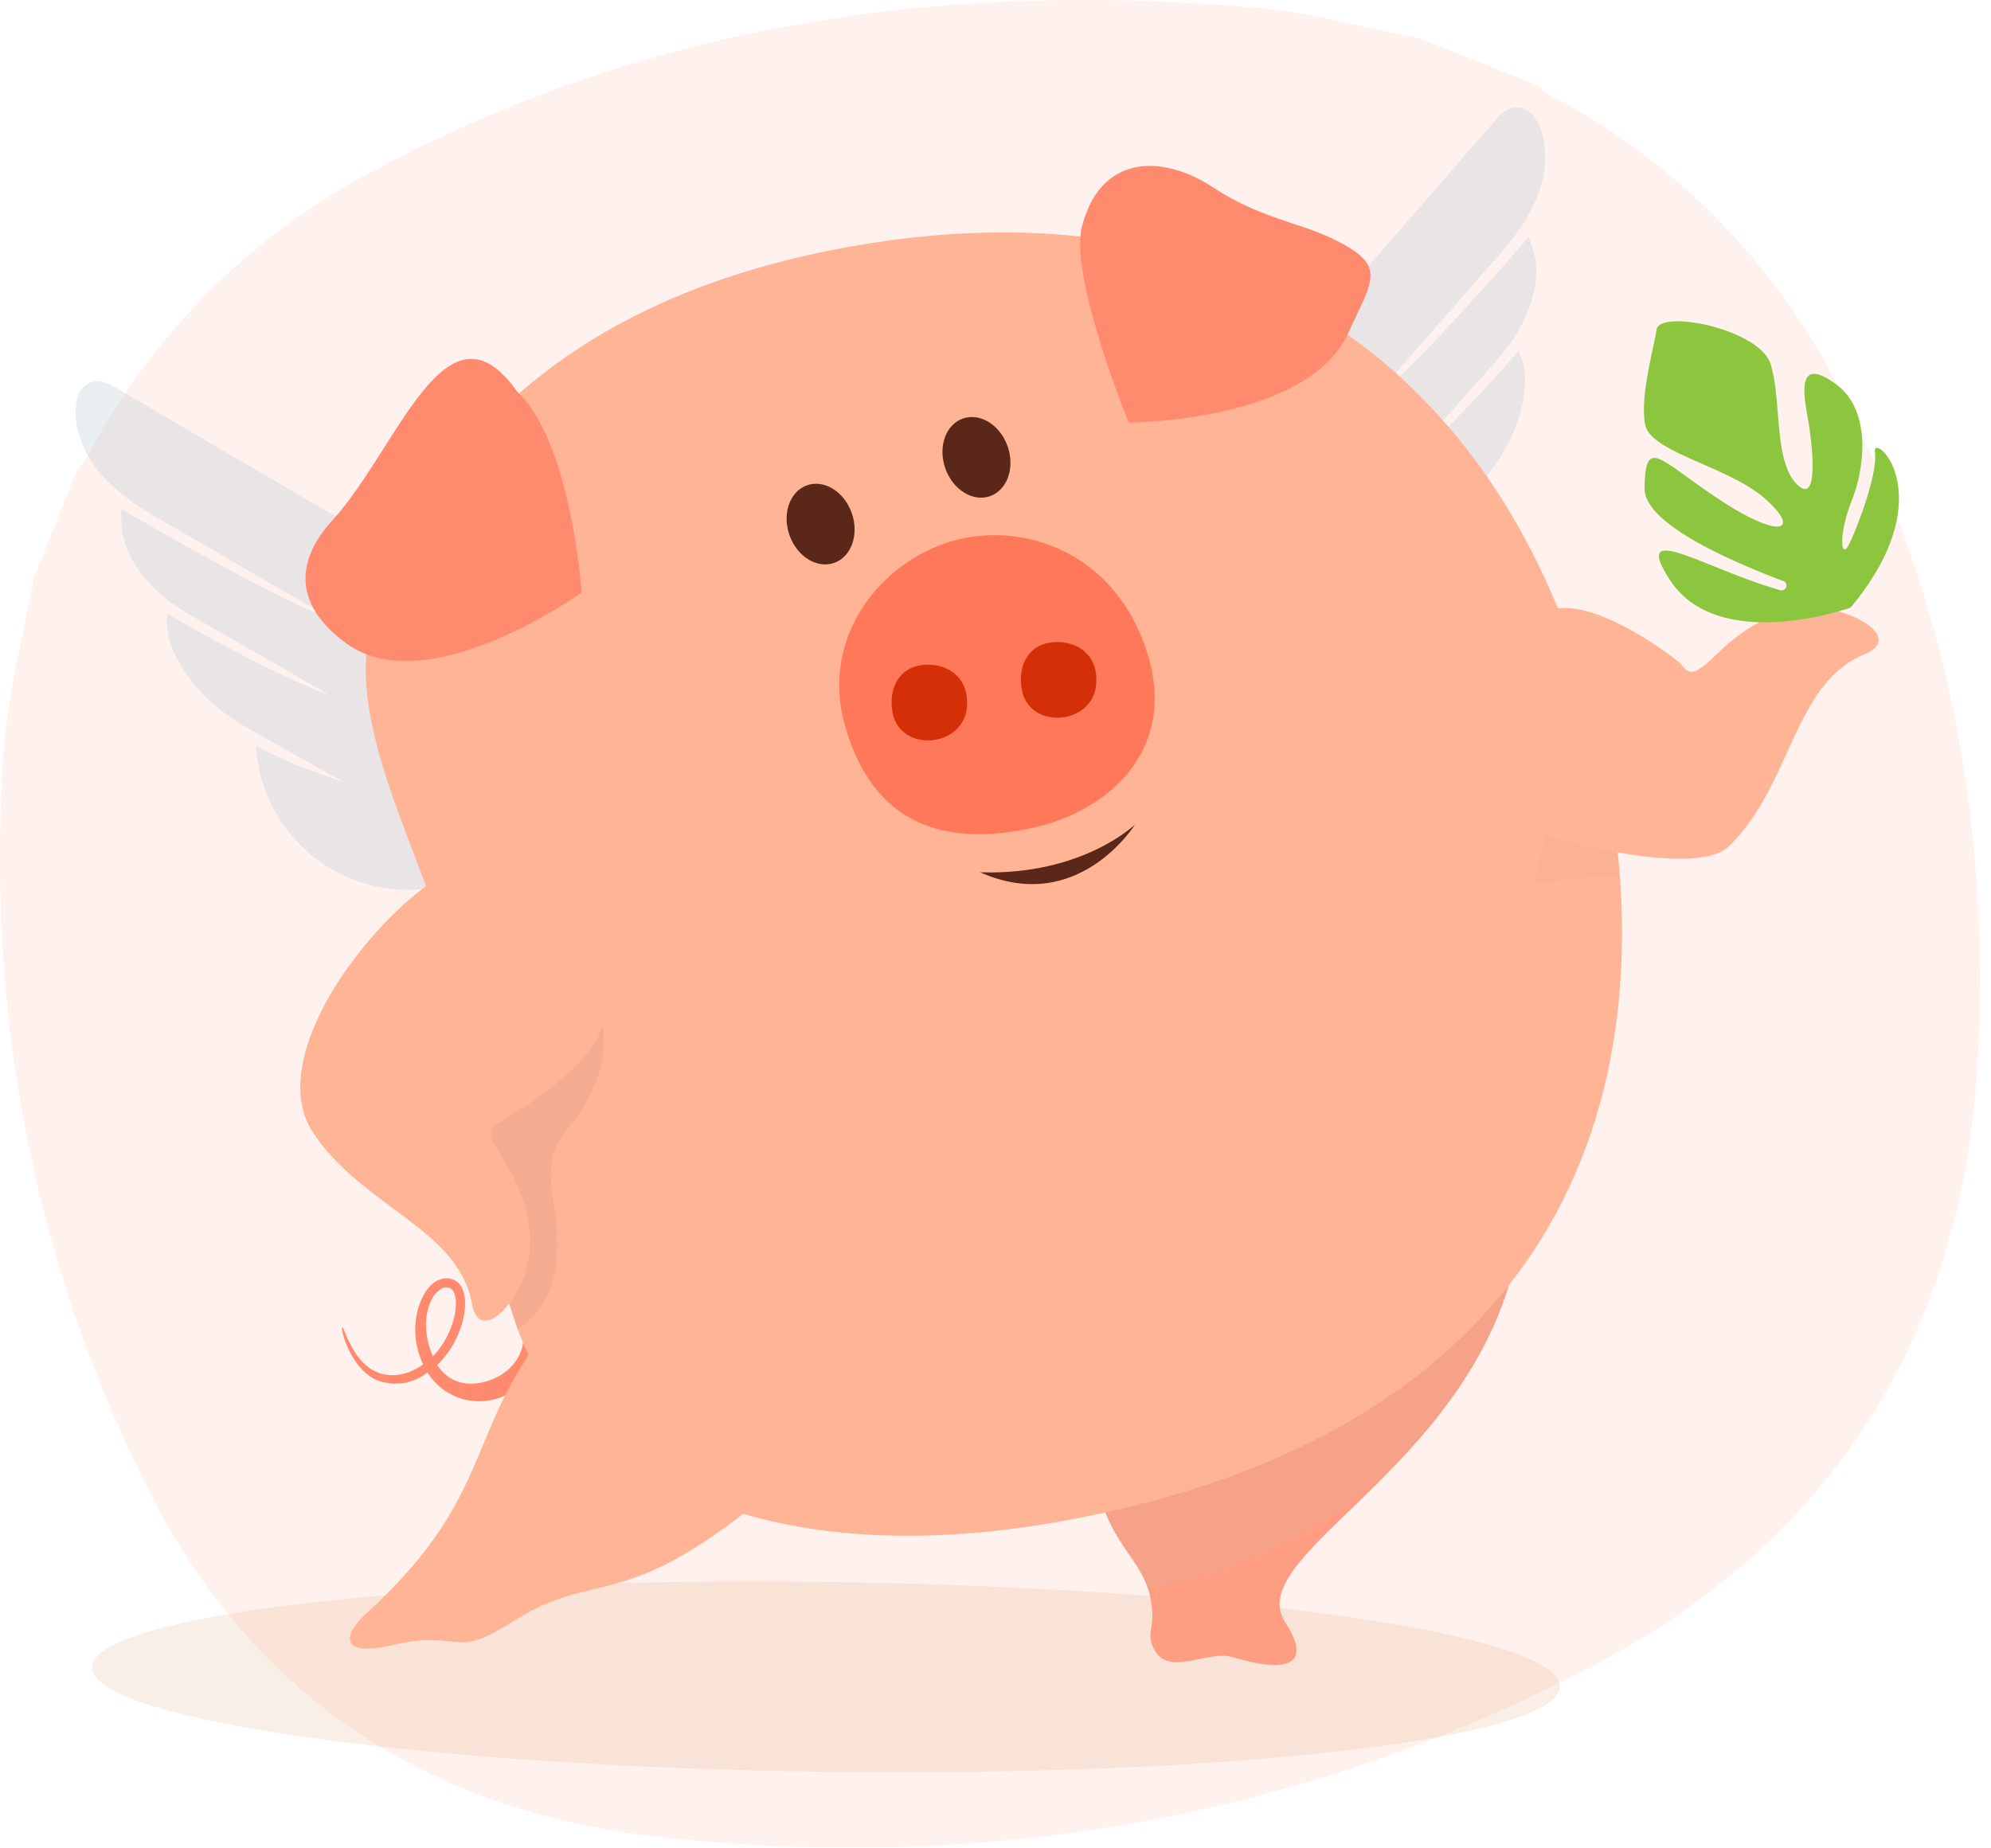 <svg xmlns="http://www.w3.org/2000/svg" width="1115.259" height="1035.195" viewBox="0 0 1115.259 1035.195">
  <g id="COACHON_maitrise" transform="translate(-70.52 -64.272)">
    <g id="Calque_1" transform="translate(18.512 64.272)">
      <g id="FJBLQG.tif" transform="translate(52.008)" opacity="0.3">
        <path id="Tracé_12220" data-name="Tracé 12220" d="M59.6,388.077,84.05,326.95a33.711,33.711,0,0,0,4.7-5.407A381.2,381.2,0,0,1,247.212,161.436C402.381,77.5,569.541,53.288,743.518,68.57c31.034,2.586,61.362,11.285,92.161,17.163l66.77,26.567a25.041,25.041,0,0,0,5.407,4.7A378.768,378.768,0,0,1,1070.549,281.34c61.127,117.552,84.873,243.568,78.055,374.992-7.758,154.229-80.171,270.605-216.766,341.842-162.457,84.873-337.375,114.966-519.111,95.688-129.778-13.636-230.167-77.349-289.414-195.607C58.658,768.946,32.8,630.47,42.671,486.116,44.787,453.436,53.721,420.992,59.6,388.077Z" transform="translate(-40.633 -64.272)" fill="#ffd4c5"/>
      </g>
      <path id="Tracé_12246" data-name="Tracé 12246" d="M516.081,171.27l-1.881-.47,1.881.47Z" transform="translate(651.185 79.652)" fill="#f2927e"/>
    </g>
    <g id="Groupe_2463" data-name="Groupe 2463" transform="translate(3835.489 -1367.888)">
      <g id="Groupe_2344" data-name="Groupe 2344" transform="translate(-3722.649 1492.351)">
        <path id="Tracé_1" data-name="Tracé 1" d="M9392.788,628.856a85.757,85.757,0,0,1-42.349-69.291c18.07,10.572,48.952,20.355,48.952,20.355s-47.816-26.715-54.134-30.388c-15.121-8.795-28.071-19.9-37.109-35.138-5.312-8.956-8.663-18.245-7.271-28.7,60.558,35.429,90.665,45.577,90.665,45.577s-58.252-33.533-77.619-44.6c-23.432-13.386-34.577-30.327-37.992-44.2-1.221-4.955-.807-10.288-1.037-15.508,93.587,54.752,117.473,61.51,117.473,61.51s-83.04-48.363-97.813-56.819c-33.7-19.289-42.365-37.862-44.74-52.884a34.392,34.392,0,0,1,.5-13.784c2.275-8.594,10.043-11.659,18.073-7.859,1.779.841,3.438,1.938,5.14,2.934,50.395,29.485,133.2,77.969,176.878,103.552l29.1,17.023a85.862,85.862,0,0,1-86.715,148.221Z" transform="translate(-9249.351 -202.06)" fill="#bdccd4" fill-rule="evenodd" opacity="0.33"/>
        <path id="Tracé_2" data-name="Tracé 2" d="M9934.041,502.254a85.862,85.862,0,0,1-8.385-121.137l22.135-25.426c33.221-38.2,96.194-110.591,134.531-154.629,1.295-1.488,2.516-3.058,3.932-4.422,6.4-6.167,14.735-5.745,19.638,1.673a34.39,34.39,0,0,1,4.878,12.9c2.549,14.994.266,35.364-25.5,64.4-11.3,12.733-74.537,85.09-74.537,85.09s20.475-14.033,91.667-95.813c1.45,5.02,3.546,9.94,3.973,15.025,1.2,14.238-3.955,33.852-21.883,54.022-14.817,16.671-59.3,67.057-59.3,67.057s25.288-19.236,71.354-72.152c4.661,9.464,4.452,19.337,2.281,29.52-3.7,17.329-12.421,31.987-23.941,45.151-4.812,5.5-41.591,46.089-41.591,46.089s26.14-19.135,39.886-34.926a85.845,85.845,0,0,1-139.13,87.573Z" transform="translate(-9288.336 -192.351)" fill="#bdccd4" fill-rule="evenodd" opacity="0.33"/>
        <path id="Tracé_3" data-name="Tracé 3" d="M10081.308,1129.33c-.384,29.374-184.742,50.784-411.769,47.809s-410.769-29.2-410.385-58.576,184.745-50.781,411.777-47.806S10081.693,1099.954,10081.308,1129.33Z" transform="translate(-9249.933 -244.601)" fill="#c26100" opacity="0.1" style="mix-blend-mode: multiply;isolation: isolate"/>
        <path id="Tracé_4" data-name="Tracé 4" d="M10087.406,895.674c-33.979,105.232-148.087,150.227-124.354,186.173,9.595,14.529,13.61,32.175-29.626,19.458-14.679-4.318-36.449,12.238-44.539-5.714-3.025-6.713-.039-11.536-.3-18.011-1.336-32.921-24.532-33.134-33.064-81.628C9841.5,916.268,10106.067,837.88,10087.406,895.674Z" transform="translate(-9285.387 -233.013)" fill="#ff9d83"/>
        <path id="Tracé_5" data-name="Tracé 5" d="M10087.406,895.674c-13.1,40.565-38.1,72.174-62.531,97.769-39.429,36.563-87.786,61.084-138.884,69.2-6.549-19.585-23.46-26.835-30.471-66.685C9841.5,916.268,10106.067,837.88,10087.406,895.674Z" transform="translate(-9285.387 -233.013)" fill="#efa98e" opacity="0.5" style="mix-blend-mode: multiply;isolation: isolate"/>
        <path id="Tracé_6" data-name="Tracé 6" d="M9496.518,956.718a33.984,33.984,0,0,1-40.566-14.079c-7.825,5.749-15.584,7.46-24.789,5.412-17.729-3.95-24.36-30.573-22.94-30.6s6.213,22.32,22.9,26.143c8.352,1.914,16.761-1.282,22.341-5.54-8.086-17.2-3.552-33.176,1.594-40.9,3.247-4.872,7.676-7.526,12.149-7.283a9.36,9.36,0,0,1,8.173,5.774c4.065,8.715.233,24.884-8.72,36.8a47.417,47.417,0,0,1-5.274,5.945c9.4,14.273,24.165,10.761,30.929,8.044,12.211-4.9,18.216-16.014,17.135-24.513-.178-1.405,12.822,9.147,12.76,10.564C9521.872,940.367,9512.627,950.872,9496.518,956.718ZM9464.241,895.5a11.851,11.851,0,0,0-4.916,4.492c-4.6,6.9-6.362,19.791-.382,33.579a41.078,41.078,0,0,0,3.612-4.206c8.447-11.245,11.047-25.4,8.173-31.557-1.117-2.4-2.706-2.762-3.8-2.822A5.928,5.928,0,0,0,9464.241,895.5Z" transform="translate(-9258.793 -233.853)" fill="#ff8a6e"/>
        <path id="Tracé_7" data-name="Tracé 7" d="M9518.754,925.814c-40.734,55.115-27.555,89.863-97.047,153.362-12.384,11.318-15.745,24.673,15.36,17.411,38.334-8.948,32.537,8.843,66.111-12.619,46.309-29.6,59.907-5.99,131.8-62.3C9697.454,972.724,9556.467,874.792,9518.754,925.814Z" transform="translate(-9259.074 -235.141)" fill="#ffb595"/>
        <g id="Groupe_1" data-name="Groupe 1" transform="translate(125.977 32.766)">
          <path id="Tracé_8" data-name="Tracé 8" d="M9475.855,698.634c21.613,108.114,7.631,200.166,85.018,252.385,62.894,42.441,148.357,58.57,263.133,35.625,256.966-51.368,331.253-225.726,292.075-421.71s-183.244-338.127-433.95-288.011c-139.5,27.887-220.142,102.5-254.326,199.634C9404.532,542.685,9459.987,619.254,9475.855,698.634Z" transform="translate(-9385.611 -229.546)" fill="#ffb595"/>
          <path id="Tracé_9" data-name="Tracé 9" d="M9550.051,717.136c12.487,18.425,11.188,46.821-8.541,73.044-6.066,8.064-16.455,15.7-12.042,42.615,5.893,35.949,2.191,60.028-19.656,73.992-9.643-39.828-47.067-60.675-43.829-74.2,11.8-49.316,11.023-90.685,4.366-126.713C9501.919,691.486,9535.318,695.4,9550.051,717.136Z" transform="translate(-9388.205 -255.166)" fill="#efa98e" opacity="0.7" style="mix-blend-mode: multiply;isolation: isolate"/>
          <path id="Tracé_10" data-name="Tracé 10" d="M9460.041,651.182c-38.674,24.173-96.8,100.316-69.85,142s81.51,54.007,89.166,95.985c4.3,23.564,25.707-.545,30.406-18.881,4.967-19.369,1.252-39.461-13.225-62.067-11.682-18.238-5.529-17.454-.32-21.043s33.76-19.673,49.375-40.218C9579.98,701.711,9511.4,619.086,9460.041,651.182Z" transform="translate(-9383.298 -251.988)" fill="#ffb595"/>
          <g id="Layer1" transform="translate(2.821)">
            <path id="Tracé_11" data-name="Tracé 11" d="M9504.942,360.56c30.464,28.876,36.045,112.485,36.045,112.485s-88.015,63.195-133.23,27.426c-24.383-18.246-30-42.016-6.324-67.955C9438.316,392.116,9465.075,304.047,9504.942,360.56Z" transform="translate(-9386.296 -234.031)" fill="#ff8a6e"/>
            <path id="Tracé_12" data-name="Tracé 12" d="M9848.615,261.56c-6.92,27.975,26.213,109.4,26.213,109.4s99.957.048,122.957-50.032c14.174-30.91,22.371-38.107-9.552-53.366-17.923-8.567-40.226-11.3-65.983-28.269C9893.117,220.093,9858.611,221.121,9848.615,261.56Z" transform="translate(-9413.749 -227.19)" fill="#ff8a6e"/>
            <ellipse id="Ellipse_1" data-name="Ellipse 1" cx="18.511" cy="23.034" rx="18.511" ry="23.034" transform="matrix(0.945, -0.327, 0.327, 0.945, 350.825, 147.575)" fill="#5a2719"/>
            <ellipse id="Ellipse_2" data-name="Ellipse 2" cx="18.511" cy="23.034" rx="18.511" ry="23.034" transform="matrix(0.945, -0.327, 0.327, 0.945, 263.518, 184.965)" fill="#5a2719"/>
            <path id="Tracé_13" data-name="Tracé 13" d="M89.887,11.849C39.314-20.93,0,24.7,0,24.7S33.521,1.007,89.887,11.849Z" transform="translate(468.497 393.414) rotate(171)" fill="#5a2719"/>
          </g>
          <path id="Tracé_14" data-name="Tracé 14" d="M9505.251,925.272" transform="translate(-9390.555 -268.727)" fill="#efa98e"/>
        </g>
        <path id="Tracé_19" data-name="Tracé 19" d="M9699.678,385.862" transform="translate(-9276.146 -203.865)" fill="#5a2719"/>
        <g id="Groupe_4" data-name="Groupe 4" transform="translate(427.756 239.645)">
          <path id="Tracé_20" data-name="Tracé 20" d="M9766.359,450.783c40.643-12.324,93.99,6.178,111.059,64.6,15.422,52.79-22.812,86.019-63.144,95.372-41.588,9.646-89.688,5.742-107.1-57.811C9693.646,503.552,9727.96,462.425,9766.359,450.783Z" transform="translate(-9704.169 -447.157)" fill="#ff785a"/>
          <g id="Groupe_2" data-name="Groupe 2" transform="translate(101.774 59.864)">
            <path id="Tracé_21" data-name="Tracé 21" d="M9826.879,511.5c12.848-3.041,29.338,3.877,27.668,23.132-1.969,22.688-37.014,25.567-41.531,3.4C9810.578,526.066,9815.162,514.27,9826.879,511.5Z" transform="translate(-9812.382 -510.808)" fill="#d42f06"/>
          </g>
          <g id="Groupe_3" data-name="Groupe 3" transform="translate(29.356 72.575)">
            <path id="Tracé_22" data-name="Tracé 22" d="M9749.879,525.011c12.847-3.041,29.339,3.876,27.668,23.132-1.969,22.688-37.015,25.567-41.53,3.4C9733.577,539.581,9738.163,527.784,9749.879,525.011Z" transform="translate(-9735.382 -524.323)" fill="#d42f06"/>
          </g>
        </g>
      </g>
      <path id="Tracé_21598" data-name="Tracé 21598" d="M9409.327,705.376c-21.506,30.564-34.928,66.825-19.137,91.254,26.948,41.685,81.511,54.007,89.166,95.985,4.3,23.564,25.708-.545,30.406-18.881,4.967-19.369,1.252-39.461-13.224-62.067-11.682-18.238-5.53-17.454-.32-21.043,2.65-1.827,11.349-6.891,21.543-14.3C9527.14,769.506,9424.686,683.548,9409.327,705.376Z" transform="translate(-12979.97 1269.685)" fill="#ffb595"/>
      <path id="Tracé_21599" data-name="Tracé 21599" d="M10.3,76.2C-8.59,70.716,4.886,48.482,1.863,4.653,25.541,4.653,49.358,0,49.358,0S32.872,82.745,10.3,76.2Z" transform="translate(-2856.489 1927.847) rotate(180)" fill="#efa98e" opacity="0.241" style="mix-blend-mode: multiply;isolation: isolate"/>
      <path id="Tracé_21600" data-name="Tracé 21600" d="M210.837,33.11S129.61-12.216,105.765,3.2C64.08,30.145,51.757,84.707,9.78,92.363c-23.564,4.3.545,25.708,18.88,30.407,19.369,4.966,39.462,1.251,62.068-13.224,18.238-11.682,17.452-5.53,21.042-.322,2.024,2.937,35.053,42.136,60.527,44.077C178.715,161.786,210.837,33.11,210.837,33.11Z" transform="matrix(-0.978, 0.208, -0.208, -0.978, -2692.03, 1887.154)" fill="#ffb595"/>
    </g>
    <path id="Tracé_10924" data-name="Tracé 10924" d="M239.421,221.575S165.358,248.064,138.1,205.893c-22.006-34.194,20.046-5.881,62.2,5.983a2.709,2.709,0,0,0,1.636-5.114c-31.551-11.932-78.41-32.642-77.933-52.211.511-29.4,7.994-15.9,42.171,6.631s45.768,17.352,25.142-.784-64.364-25.739-67.075-41.728,4.7-41.25,6.46-52.841,57.665-.392,63.9,19.245,1.7,53.779,14.421,67.04,9.443-20.574,6.017-39.069S212.881,82.738,231.631,96.7s16.347,44.813,8.523,64.637-6.136,34.091-1.551,24.682,16.176-39.58,14.438-51.631S292.177,158.063,239.421,221.575Z" transform="translate(867.71 183.151)" fill="#8cc63f"/>
  </g>
</svg>
